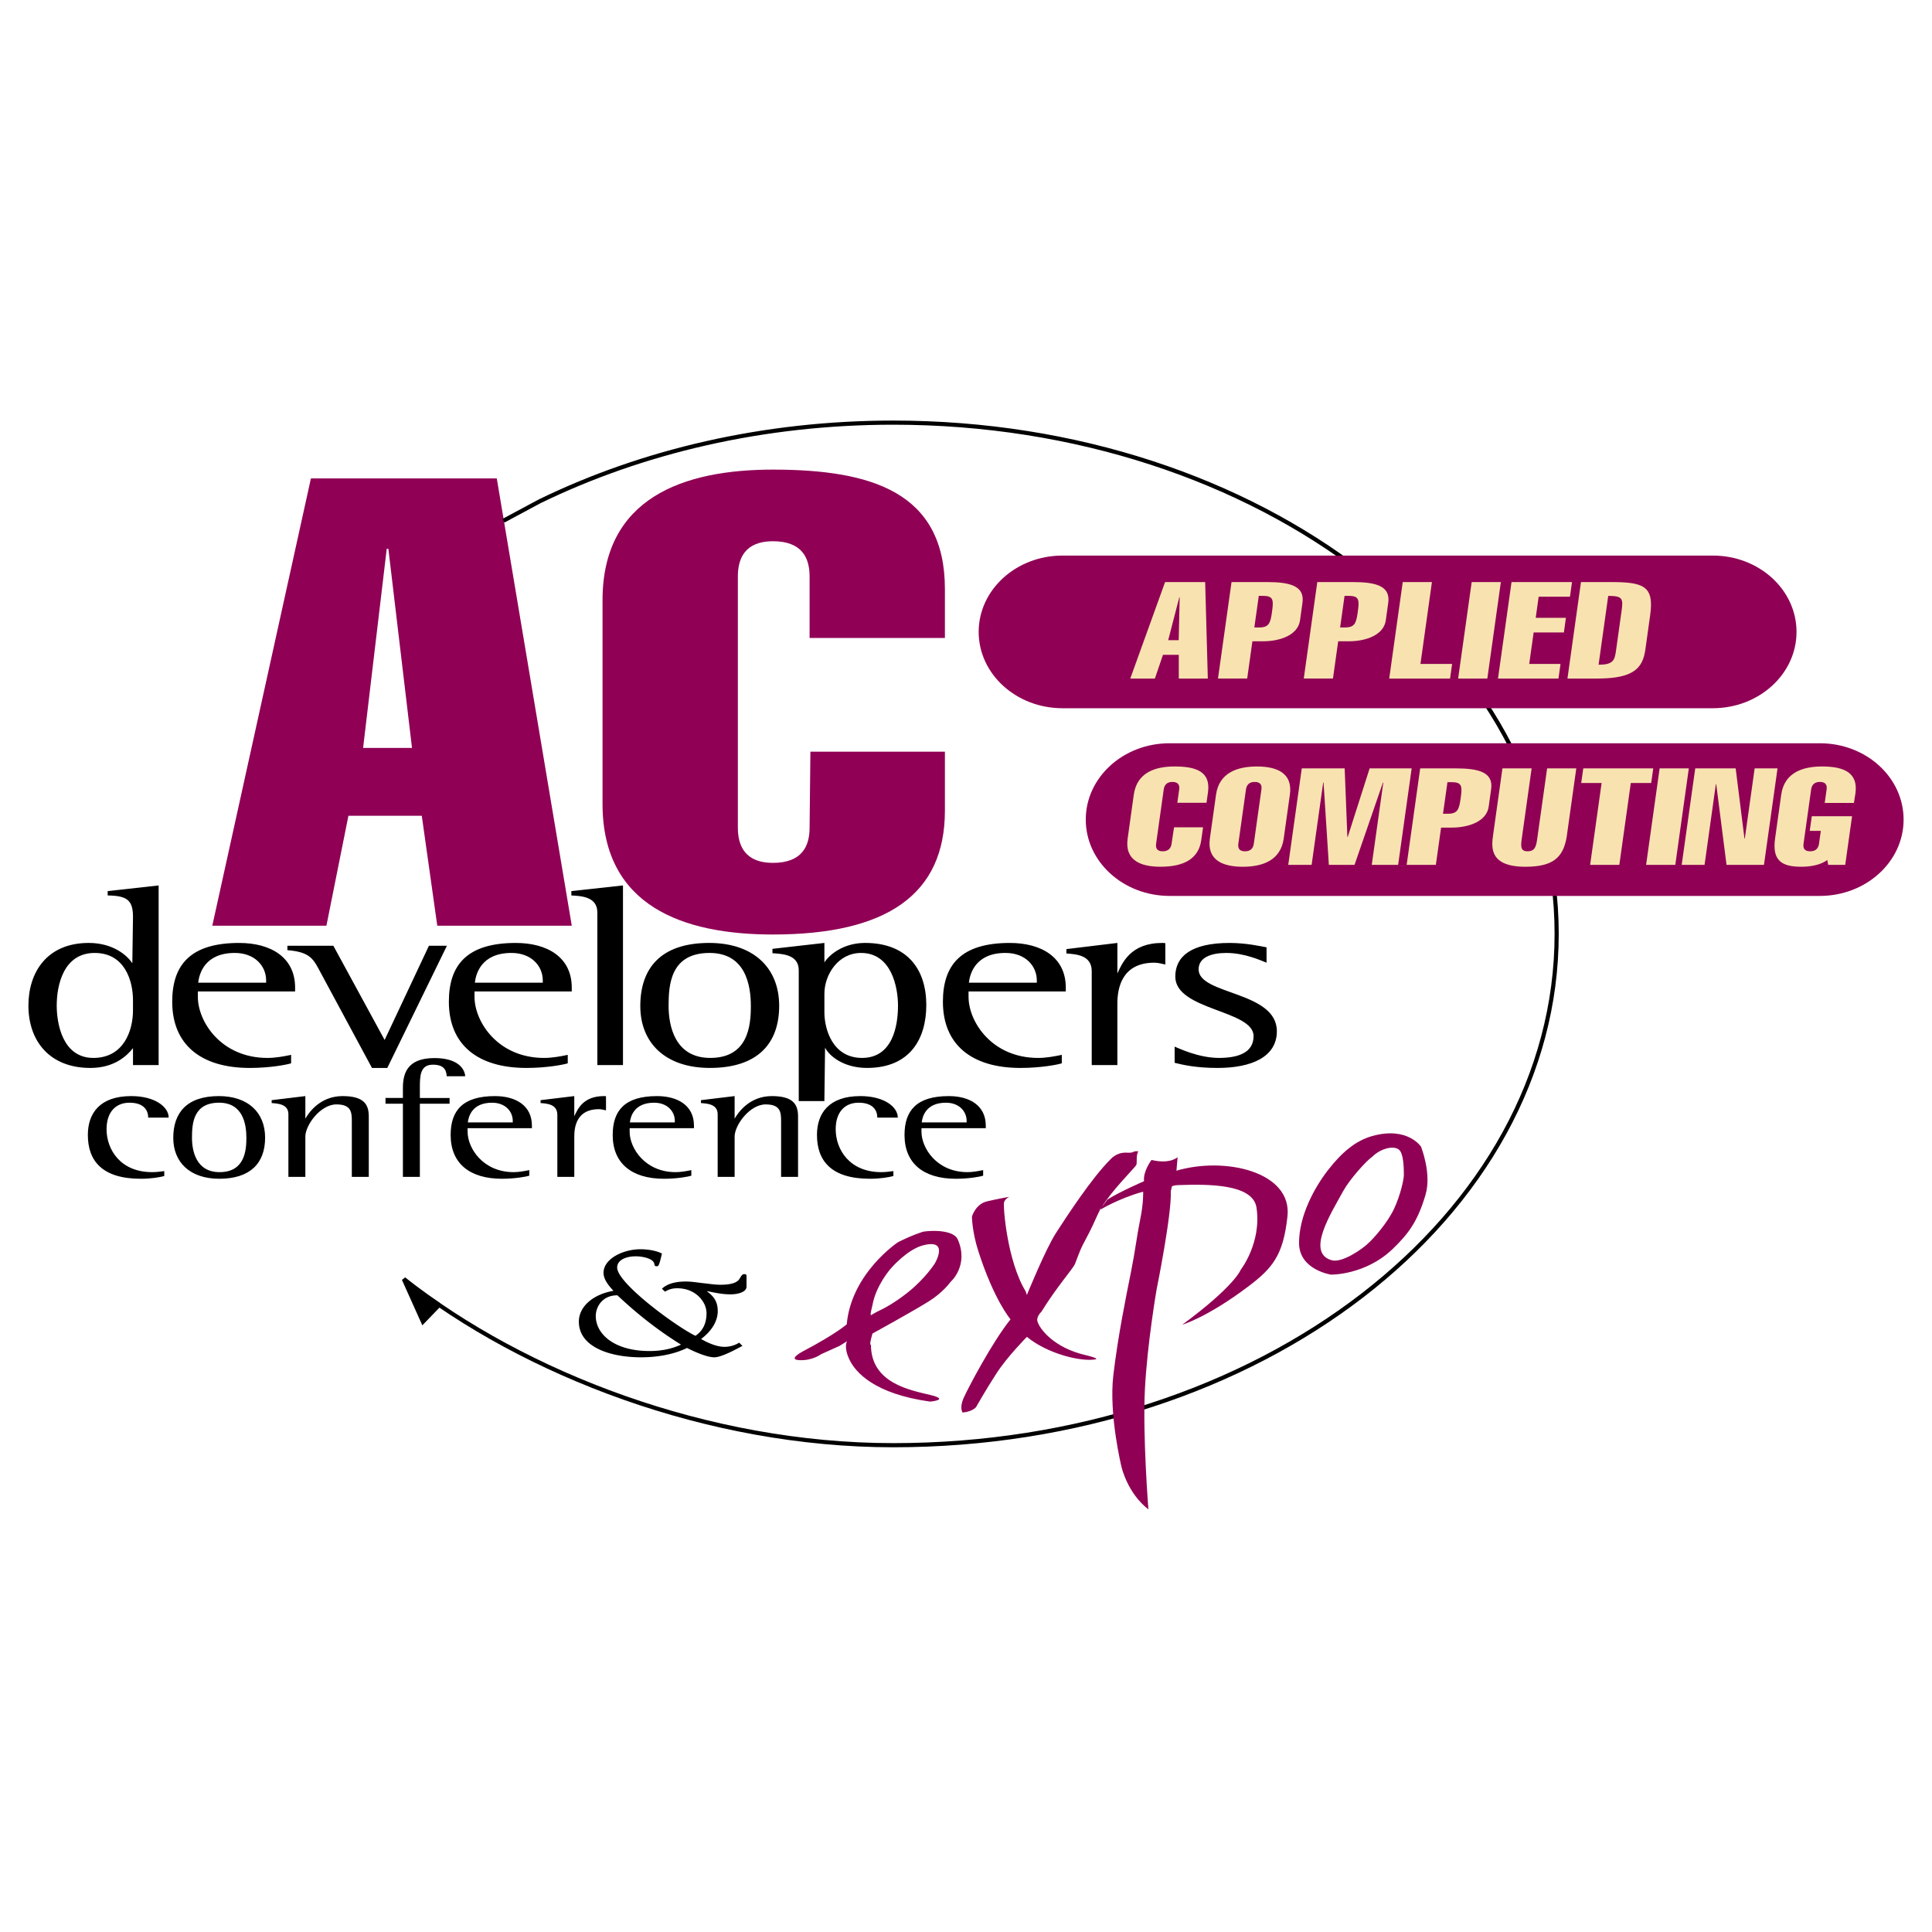 <svg xmlns="http://www.w3.org/2000/svg" width="2500" height="2500" viewBox="0 0 192.756 192.756"><path fill-rule="evenodd" clip-rule="evenodd" fill="#fff" d="M0 0h192.756v192.756H0V0z"/><path d="M43.815 130.195s-2.54-1.645-3.527-2.586l1.912 4.256 1.615-1.67z" fill-rule="evenodd" clip-rule="evenodd" stroke="#000" stroke-width=".413" stroke-miterlimit="2.613"/><path d="M36.226 74.62l2.359-19.869h.163l2.358 19.869h-4.88zm-5.205-26.89l-9.84 44.627h11.386l2.195-10.969h7.319l1.546 10.969h13.419L49.564 47.73H31.021zM80.854 74.995l-.081 7.584c0 1.817-.732 3.51-3.66 3.51-2.765 0-3.497-1.692-3.497-3.51V57.508c0-1.817.732-3.51 3.497-3.51 2.927 0 3.66 1.693 3.66 3.51v6.143h13.5v-4.889c0-9.652-7.32-11.909-17.16-11.909-8.946 0-16.998 2.821-16.998 13.038v20.308c0 10.217 8.051 13.037 16.998 13.037 11.385 0 17.16-4.011 17.16-12.348v-5.892H80.854v-.001z" fill-rule="evenodd" clip-rule="evenodd" fill="#900055"/><path d="M50.227 51.954l3.616-1.94m-.001 0c10.215-4.971 22.305-7.848 35.279-7.848 36.554 0 66.187 22.838 66.187 51.011s-29.633 51.011-66.187 51.011c-18.536 0-36.818-7.115-48.833-16.578" fill="none" stroke="#000" stroke-width=".413" stroke-miterlimit="2.613"/><path d="M61.599 129.234c1.381 1.297 3.496 3.154 6.346 4.918-.95.447-2.029.641-3.13.641-3.562 0-5.375-1.715-5.375-3.492 0-.946.69-2.082 2.159-2.067zm12.885-1.841c0-.16 0-.273-.216-.273-.237 0-.302.176-.518.514-.194.271-.648.545-1.856.545-.626 0-1.144-.098-1.771-.16-.561-.064-1.122-.162-1.705-.162-.907 0-1.813.178-2.375.721l.302.289c.389-.225.712-.336 1.23-.336 1.856 0 2.914 1.377 2.914 2.482 0 .93-.302 1.715-1.101 2.26-1.813-.85-7.813-5.223-7.813-6.809 0-.785.928-1.121 1.856-1.121.647 0 1.791.207 1.856.785.021.111.043.207.216.207.215 0 .259-.08.539-1.266-.561-.303-1.446-.432-2.137-.432-1.727 0-3.691.945-3.691 2.355 0 .641.497 1.266.993 1.793-1.986.336-3.454 1.537-3.454 3.076 0 2.562 3.173 3.557 6.195 3.557 1.618 0 3.237-.273 4.597-.93.626.32 1.942.93 2.72.93.733 0 2.201-.818 2.806-1.139l-.323-.32a2.79 2.79 0 0 1-1.468.416c-.799 0-1.727-.432-2.332-.783.993-.738 1.662-1.73 1.662-2.787 0-.801-.281-1.395-1.058-1.955l.022-.031c.906.191 1.553.318 2.31.318.776 0 1.597-.24 1.597-.768v-.976h.003z" fill-rule="evenodd" clip-rule="evenodd"/><path d="M96.97 121.383s.35-1.258 1.516-1.527c1.164-.27 2.215-.449 2.215-.449s-.408.18-.525.539c-.115.359.291 5.842 2.158 8.896l.117.359s1.865-4.582 2.914-6.201c1.049-1.617 3.557-5.48 5.422-7.324 0 0 .584-.719 1.574-.674s.467-.18 1.225-.135c0 0-.174.135-.174.809s0 .494-.408.99c-.408.494-2.74 2.83-3.5 4.537-.758 1.707-.98 2.047-1.457 2.967-.35.674-.641 1.572-.816 1.977-.174.404-1.924 2.426-3.322 4.717 0 0-.525.496-.408.943.209.811 1.689 2.652 4.723 3.371 0 0 1.574.359 1.049.449-1.428.244-4.723-.539-6.82-2.246 0 0-1.924 1.932-3.033 3.639-1.107 1.707-2.041 3.371-2.041 3.371s-.35.449-1.34.539c0 0-.35-.449.117-1.482.466-1.033 2.856-5.572 4.665-7.818 0 0-1.633-1.889-3.207-6.785-.633-1.962-.644-3.462-.644-3.462zm16.79.269c-.348 1.707-.465 2.967-.932 5.303s-1.283 6.291-1.75 10.244c-.467 3.955.818 9.168.818 9.168s.582 2.605 2.68 4.223c0 0-.582-7.369-.35-11.953.234-4.582 1.166-9.975 1.166-9.975s1.533-7.564 1.416-9.811l.117-.49c.137-.066.334-.113.625-.123 2.932-.105 7.457-.137 7.812 2.246.525 3.504-1.574 6.201-1.574 6.201s-.584 1.617-5.83 5.48c0 0 2.459-.711 6.529-3.773 2.449-1.842 3.547-3.113 3.965-7.055.467-4.402-6.18-5.977-11.078-4.537l.117-1.35s-.738.729-2.604.279c0 0-.863 1.133-.746 2.121 0 0-2.363 1.016-3.646 1.824l-.816 1.078s1.809-1.143 4.373-1.861c.001.002.059 1.054-.292 2.761zm25.34-1.082c-.641 1.396-2.062 3.029-2.705 3.574-.395.385-2.459 1.9-3.543 1.588-2.576-.744-.057-4.674 1.16-6.9.613-1.123 2.254-2.979 2.898-3.424.9-.895 2.332-1.186 2.77-.596.305.41.385 1.445.385 2.383-.001.473-.315 1.955-.965 3.375zm2.67-6.17s-1.338-2.045-4.865-1.057c-1.674.471-3.041 1.641-4.41 3.398-1.367 1.758-2.889 4.57-2.889 7.266s3.193 3.164 3.193 3.164 3.434.061 6.172-2.582c1.617-1.559 2.494-2.809 3.254-5.387.63-2.132-.455-4.802-.455-4.802zm-54.724 15.811c.354-2.004 1.84-3.662 1.84-3.662s1.609-1.891 3.219-2.305c2.674-.688 1.15 1.832 1.15 1.832s-.92 1.447-2.606 2.807c-1.33 1.07-2.415 1.652-3.181 2.008l-.575.324c-.104-.074.105-.731.153-1.004zm5.635-.385c1.432-.896 2.146-1.92 2.146-1.92s1.878-1.623.728-4.252c-.38-.869-2.297-.949-3.449-.77-1.303.414-2.53 1.064-2.53 1.064s-4.637 3.072-5.097 8.182c0 0-1.112.975-4.254 2.629 0 0-1.763.887-.46.945 1.303.059 2.146-.59 2.146-.59l1.84-.828.766-.473s-.383.531.23 1.832c.613 1.299 2.53 3.426 8.049 4.193 0 0 1.993-.176.077-.648-1.917-.473-5.979-1.123-5.979-5.021 0 0-.23.176.153-1.123-.001.001 3.986-2.185 5.634-3.22z" fill-rule="evenodd" clip-rule="evenodd" fill="#900055"/><path d="M13.268 104.576c-.631.795-1.895 1.973-4.253 1.973-4.02 0-6.18-2.639-6.18-6.223 0-3.33 1.861-6.249 6.014-6.249 2.426 0 3.821 1.23 4.353 2.023l.067-4.609c0-1.665-.565-2.125-2.525-2.151v-.436l5.083-.563v17.924h-2.558v-1.689h-.001zm0-4.789c0-1.895-.798-4.711-3.821-4.711-3.09 0-3.788 3.176-3.788 5.25 0 1.766.565 5.223 3.655 5.223 3.057 0 3.954-2.766 3.954-4.736v-1.026zm15.776 6.301c-.399.127-2.061.461-4.12.461-4.884 0-7.742-2.33-7.742-6.607 0-3.688 1.828-5.864 6.678-5.864 3.123 0 5.582 1.409 5.582 4.456v.385H19.74v.537c0 2.484 2.326 6.094 6.945 6.094.797 0 1.628-.152 2.359-.307v.845zm-2.492-8.272c0-1.434-1.129-2.741-3.123-2.741-3.023 0-3.556 2.1-3.655 2.971h6.778v-.23zm5.511-.64c-.798-1.485-1.03-2.176-3.39-2.381v-.435h4.586l5.116 9.398 4.419-9.398h1.794l-5.947 12.189h-1.528l-5.05-9.373zm24.582 8.912c-.398.127-2.06.461-4.12.461-4.884 0-7.742-2.33-7.742-6.607 0-3.688 1.828-5.864 6.678-5.864 3.124 0 5.583 1.409 5.583 4.456v.385h-9.702v.537c0 2.484 2.326 6.094 6.944 6.094.797 0 1.628-.152 2.359-.307v.845zm-2.492-8.272c0-1.434-1.13-2.741-3.123-2.741-3.023 0-3.555 2.1-3.655 2.971h6.778v-.23zm5.444-6.786c0-1.587-1.661-1.639-2.592-1.69v-.436l5.15-.563v17.924h-2.559V91.03h.001zm4.286 9.347c0-3.764 2.027-6.3 6.877-6.3 4.353 0 6.978 2.433 6.978 6.274 0 3.867-2.259 6.197-6.911 6.197-4.452.001-6.944-2.509-6.944-6.171zm6.977 5.172c3.788 0 4.053-3.227 4.053-5.172 0-2.1-.531-5.301-4.12-5.301-3.921 0-4.087 3.202-4.087 5.301.001 1.92.599 5.172 4.154 5.172zm8.832-8.731c0-1.614-1.661-1.64-2.625-1.716v-.436l5.183-.589v1.946c.465-.743 1.861-1.946 4.054-1.946 4.22 0 6.113 2.638 6.113 6.198 0 3.328-1.594 6.273-5.914 6.273-2.326 0-3.754-1.178-4.187-2.023l-.067 5.33h-2.558V96.818h.001zm2.558 4.174c0 1.715.831 4.557 3.755 4.557 3.057 0 3.589-3.201 3.589-5.223 0-1.793-.632-5.25-3.688-5.25-2.292 0-3.655 2.176-3.655 4.073v1.843h-.001zm23.686 5.096c-.398.127-2.061.461-4.119.461-4.885 0-7.743-2.33-7.743-6.607 0-3.688 1.828-5.864 6.678-5.864 3.123 0 5.582 1.409 5.582 4.456v.385h-9.702v.537c0 2.484 2.325 6.094 6.944 6.094.797 0 1.629-.152 2.359-.307v.845h.001zm-2.493-8.272c0-1.434-1.129-2.741-3.123-2.741-3.023 0-3.555 2.1-3.655 2.971h6.778v-.23zm5.479-.921c0-1.614-1.562-1.69-2.527-1.767v-.436l5.086-.615v3.048c.498-1.076 1.328-3.048 4.484-3.048.1 0 .199 0 .299.026v2.125c-.365-.076-.73-.18-1.096-.18-3.223 0-3.688 2.51-3.688 4.072v6.145h-2.559v-9.37h.001zm17.441-.846c-.531-.205-2.16-.973-4.02-.973-1.43 0-2.758.41-2.758 1.639 0 2.561 7.807 2.15 7.807 6.172 0 2.561-2.523 3.662-5.914 3.662-2.16 0-3.455-.309-4.285-.512v-1.615c.332.129 2.359 1.127 4.42 1.127 1.992 0 3.455-.562 3.455-2.176 0-2.611-7.809-2.561-7.809-5.941 0-1.971 1.529-3.354 5.416-3.354 1.66 0 3.123.333 3.688.436v1.535zM16.39 117.334c-.461.119-1.274.271-2.351.271-3.846 0-5.274-1.795-5.274-4.369 0-2.135 1.165-3.879 4.329-3.879 2.351 0 3.735 1.066 3.735 2.15h-2.043c0-.693-.396-1.49-1.868-1.49-1.385 0-2.286.949-2.286 2.643 0 2.031 1.384 4.285 4.549 4.285.396 0 .813-.051 1.208-.104v.493h.001zm.897-3.811c0-2.488 1.34-4.166 4.548-4.166 2.879 0 4.615 1.609 4.615 4.148 0 2.559-1.494 4.1-4.571 4.1-2.945 0-4.592-1.66-4.592-4.082zm4.614 3.422c2.505 0 2.681-2.135 2.681-3.422 0-1.389-.352-3.506-2.725-3.506-2.593 0-2.703 2.117-2.703 3.506 0 1.272.396 3.422 2.747 3.422zm6.873-5.775c0-1.016-1.033-1.066-1.67-1.117v-.289l3.361-.406v2.252c.374-.66 1.516-2.252 3.714-2.252 2.131 0 2.615.83 2.615 2.033v6.027h-1.692v-5.469c0-.914 0-1.762-1.538-1.762-1.604 0-3.099 2.084-3.099 3.201v4.029h-1.691v-6.247zm11.424-1.051h-1.736v-.574h1.736v-.967c0-1.354.33-3.014 3.142-3.014 2.285 0 3.01 1.016 3.077 1.812H44.57c-.044-.678-.33-1.152-1.384-1.152-1.296 0-1.296 1.168-1.296 2.354v.967h2.966v.574H41.89v7.299h-1.692v-7.299zm12.608 7.182c-.264.084-1.363.305-2.725.305-3.23 0-5.12-1.541-5.12-4.369 0-2.439 1.209-3.879 4.417-3.879 2.065 0 3.691.932 3.691 2.947v.254h-6.416v.355c0 1.643 1.538 4.031 4.593 4.031.527 0 1.076-.104 1.56-.203v.559zm-1.648-5.471c0-.949-.748-1.812-2.066-1.812-2 0-2.351 1.389-2.417 1.965h4.483v-.153zm4.446-.609c0-1.066-1.033-1.117-1.67-1.168v-.289l3.362-.406v2.016c.33-.711.879-2.016 2.967-2.016.065 0 .132 0 .198.018v1.404c-.242-.051-.484-.117-.725-.117-2.131 0-2.439 1.66-2.439 2.693v4.062h-1.691v-6.197h-.002zm13.37 6.08c-.264.084-1.362.305-2.725.305-3.23 0-5.12-1.541-5.12-4.369 0-2.439 1.208-3.879 4.417-3.879 2.065 0 3.691.932 3.691 2.947v.254H62.82v.355c0 1.643 1.539 4.031 4.593 4.031.527 0 1.077-.104 1.56-.203v.559h.001zm-1.648-5.471c0-.949-.747-1.812-2.066-1.812-2 0-2.351 1.389-2.417 1.965h4.483v-.153zm4.276-.66c0-1.016-1.033-1.066-1.67-1.117v-.289l3.362-.406v2.252c.374-.66 1.516-2.252 3.713-2.252 2.131 0 2.615.83 2.615 2.033v6.027H77.93v-5.469c0-.914 0-1.762-1.538-1.762-1.604 0-3.098 2.084-3.098 3.201v4.029h-1.692v-6.247zm17.532 6.164c-.461.119-1.274.271-2.351.271-3.846 0-5.274-1.795-5.274-4.369 0-2.135 1.165-3.879 4.329-3.879 2.352 0 3.736 1.066 3.736 2.15H87.53c0-.693-.396-1.49-1.868-1.49-1.385 0-2.285.949-2.285 2.643 0 2.031 1.384 4.285 4.548 4.285.396 0 .813-.051 1.208-.104v.493h.001zm8.956-.033c-.264.084-1.363.305-2.726.305-3.23 0-5.12-1.541-5.12-4.369 0-2.439 1.208-3.879 4.417-3.879 2.065 0 3.69.932 3.69 2.947v.254h-6.415v.355c0 1.643 1.538 4.031 4.592 4.031.528 0 1.077-.104 1.561-.203v.559h.001zm-1.649-5.471c0-.949-.747-1.812-2.065-1.812-2 0-2.351 1.389-2.417 1.965h4.482v-.153z" fill-rule="evenodd" clip-rule="evenodd"/><path d="M181.572 74.155c4.619 0 8.35 3.409 8.35 7.615s-3.744 7.616-8.361 7.616h-64.867c-4.619 0-8.367-3.41-8.367-7.616s3.742-7.615 8.359-7.615h64.886z" fill-rule="evenodd" clip-rule="evenodd" fill="#900055"/><path d="M117.135 82.542l-.246 1.636c-.055.392-.264.757-.896.757-.596 0-.703-.365-.648-.757l.76-5.408c.055-.392.264-.757.859-.757.633 0 .738.365.684.757l-.186 1.325h2.912l.148-1.055c.291-2.082-1.219-2.569-3.342-2.569-1.93 0-3.752.608-4.061 2.812l-.613 4.38c-.311 2.204 1.342 2.812 3.271 2.812 2.455 0 3.822-.866 4.074-2.663l.178-1.271h-2.894v.001zM124.309 78.77c.055-.392.264-.757.877-.757s.721.365.666.757l-.76 5.408c-.055.392-.264.757-.877.757s-.721-.365-.666-.757l.76-5.408zm4.382.514c.309-2.204-1.359-2.812-3.289-2.812s-3.77.608-4.078 2.812l-.615 4.38c-.309 2.204 1.359 2.812 3.289 2.812s3.77-.608 4.078-2.812l.615-4.38zM132.016 78.067h.035l.529 8.219h2.563l2.836-8.219h.035l-1.153 8.219h2.631l1.35-9.625h-4.192l-2.187 6.84h-.035l-.27-6.84h-4.279l-1.35 9.625h2.332l1.155-8.219zM144.412 78.04h.457c1.018 0 1.025.446.865 1.582-.16 1.135-.291 1.568-1.307 1.568h-.457l.442-3.15zm-1.156 8.246l.521-3.717h1.07c1.719 0 3.475-.636 3.678-2.082l.246-1.758c.232-1.663-1.201-2.068-3.516-2.068h-3.562l-1.35 9.625h2.913zM157.266 76.661h-2.91l-.975 6.935c-.107.771-.188 1.338-.977 1.338-.754 0-.674-.567-.566-1.338l.973-6.935h-2.912l-.934 6.665c-.172 1.217-.373 3.15 3.225 3.15 2.719 0 3.754-.892 4.111-2.934l.965-6.881zM159.793 78.121l-1.145 8.165h2.913l1.144-8.165h2.035l.205-1.46h-6.982l-.205 1.46h2.035zM167.145 86.286l1.349-9.625h-2.912l-1.35 9.625h2.913zM167.783 86.286h2.281l1.127-8.044h.038l1.027 8.044h3.736l1.352-9.625h-2.282l-.982 7.003h-.035l-.877-7.003h-4.033l-1.352 9.625zM182.398 86.286h1.701l.682-4.853h-4.018l-.205 1.46h1.105l-.18 1.284c-.055.392-.264.757-.877.757-.633 0-.721-.365-.666-.757l.758-5.408c.055-.392.264-.757.877-.757.615 0 .723.365.666.757l-.188 1.338h2.912l.16-1.014c.23-1.893-.982-2.623-3.334-2.623-1.93 0-3.77.608-4.078 2.812l-.613 4.38c-.311 2.204.676 2.812 2.588 2.812.42 0 .896-.027 1.352-.135.469-.095.914-.271 1.268-.541l.09.488z" fill-rule="evenodd" clip-rule="evenodd" fill="#f8e3b0"/><path d="M170.889 55.43c4.619 0 8.35 3.409 8.35 7.615s-3.742 7.616-8.361 7.616H106.01c-4.617 0-8.367-3.41-8.367-7.616s3.744-7.615 8.359-7.615h64.887z" fill-rule="evenodd" clip-rule="evenodd" fill="#900055"/><path d="M116.551 63.874l1.109-4.286h.035l-.094 4.286h-1.05zm-.311-5.8l-3.473 9.625h2.457l.805-2.366h1.578l.002 2.366h2.895l-.264-9.625h-4zM125.588 59.453h.457c1.018 0 1.025.446.865 1.582-.158 1.135-.291 1.568-1.307 1.568h-.457l.442-3.15zm-1.156 8.246l.521-3.718h1.07c1.719 0 3.475-.635 3.678-2.082l.246-1.758c.234-1.663-1.201-2.068-3.516-2.068h-3.561l-1.352 9.625h2.914v.001zM134.146 59.453h.457c1.018 0 1.025.446.865 1.582-.158 1.135-.289 1.568-1.307 1.568h-.457l.442-3.15zm-1.156 8.246l.521-3.718h1.07c1.719 0 3.475-.635 3.678-2.082l.246-1.758c.232-1.663-1.201-2.068-3.516-2.068h-3.562l-1.35 9.625h2.913v.001zM144.672 67.699l.205-1.46h-3.158l1.144-8.165h-2.912l-1.349 9.625h6.07zM148.391 67.699l1.349-9.625h-2.91l-1.351 9.625h2.912zM155.488 67.699l.205-1.46h-3.123l.442-3.136h3.015l.205-1.46h-3.015l.295-2.109h3.123l.203-1.46h-6.033l-1.35 9.625h6.033zM156.385 67.699h2.998c3.666 0 4.521-1.082 4.777-2.907l.48-3.434c.404-2.88-.645-3.285-3.906-3.285h-3l-1.349 9.626zm4.068-8.246c1.473 0 1.504.284 1.322 1.568l-.555 3.961c-.129.919-.311 1.338-1.73 1.338l.963-6.867z" fill-rule="evenodd" clip-rule="evenodd" fill="#f8e3b0"/></svg>